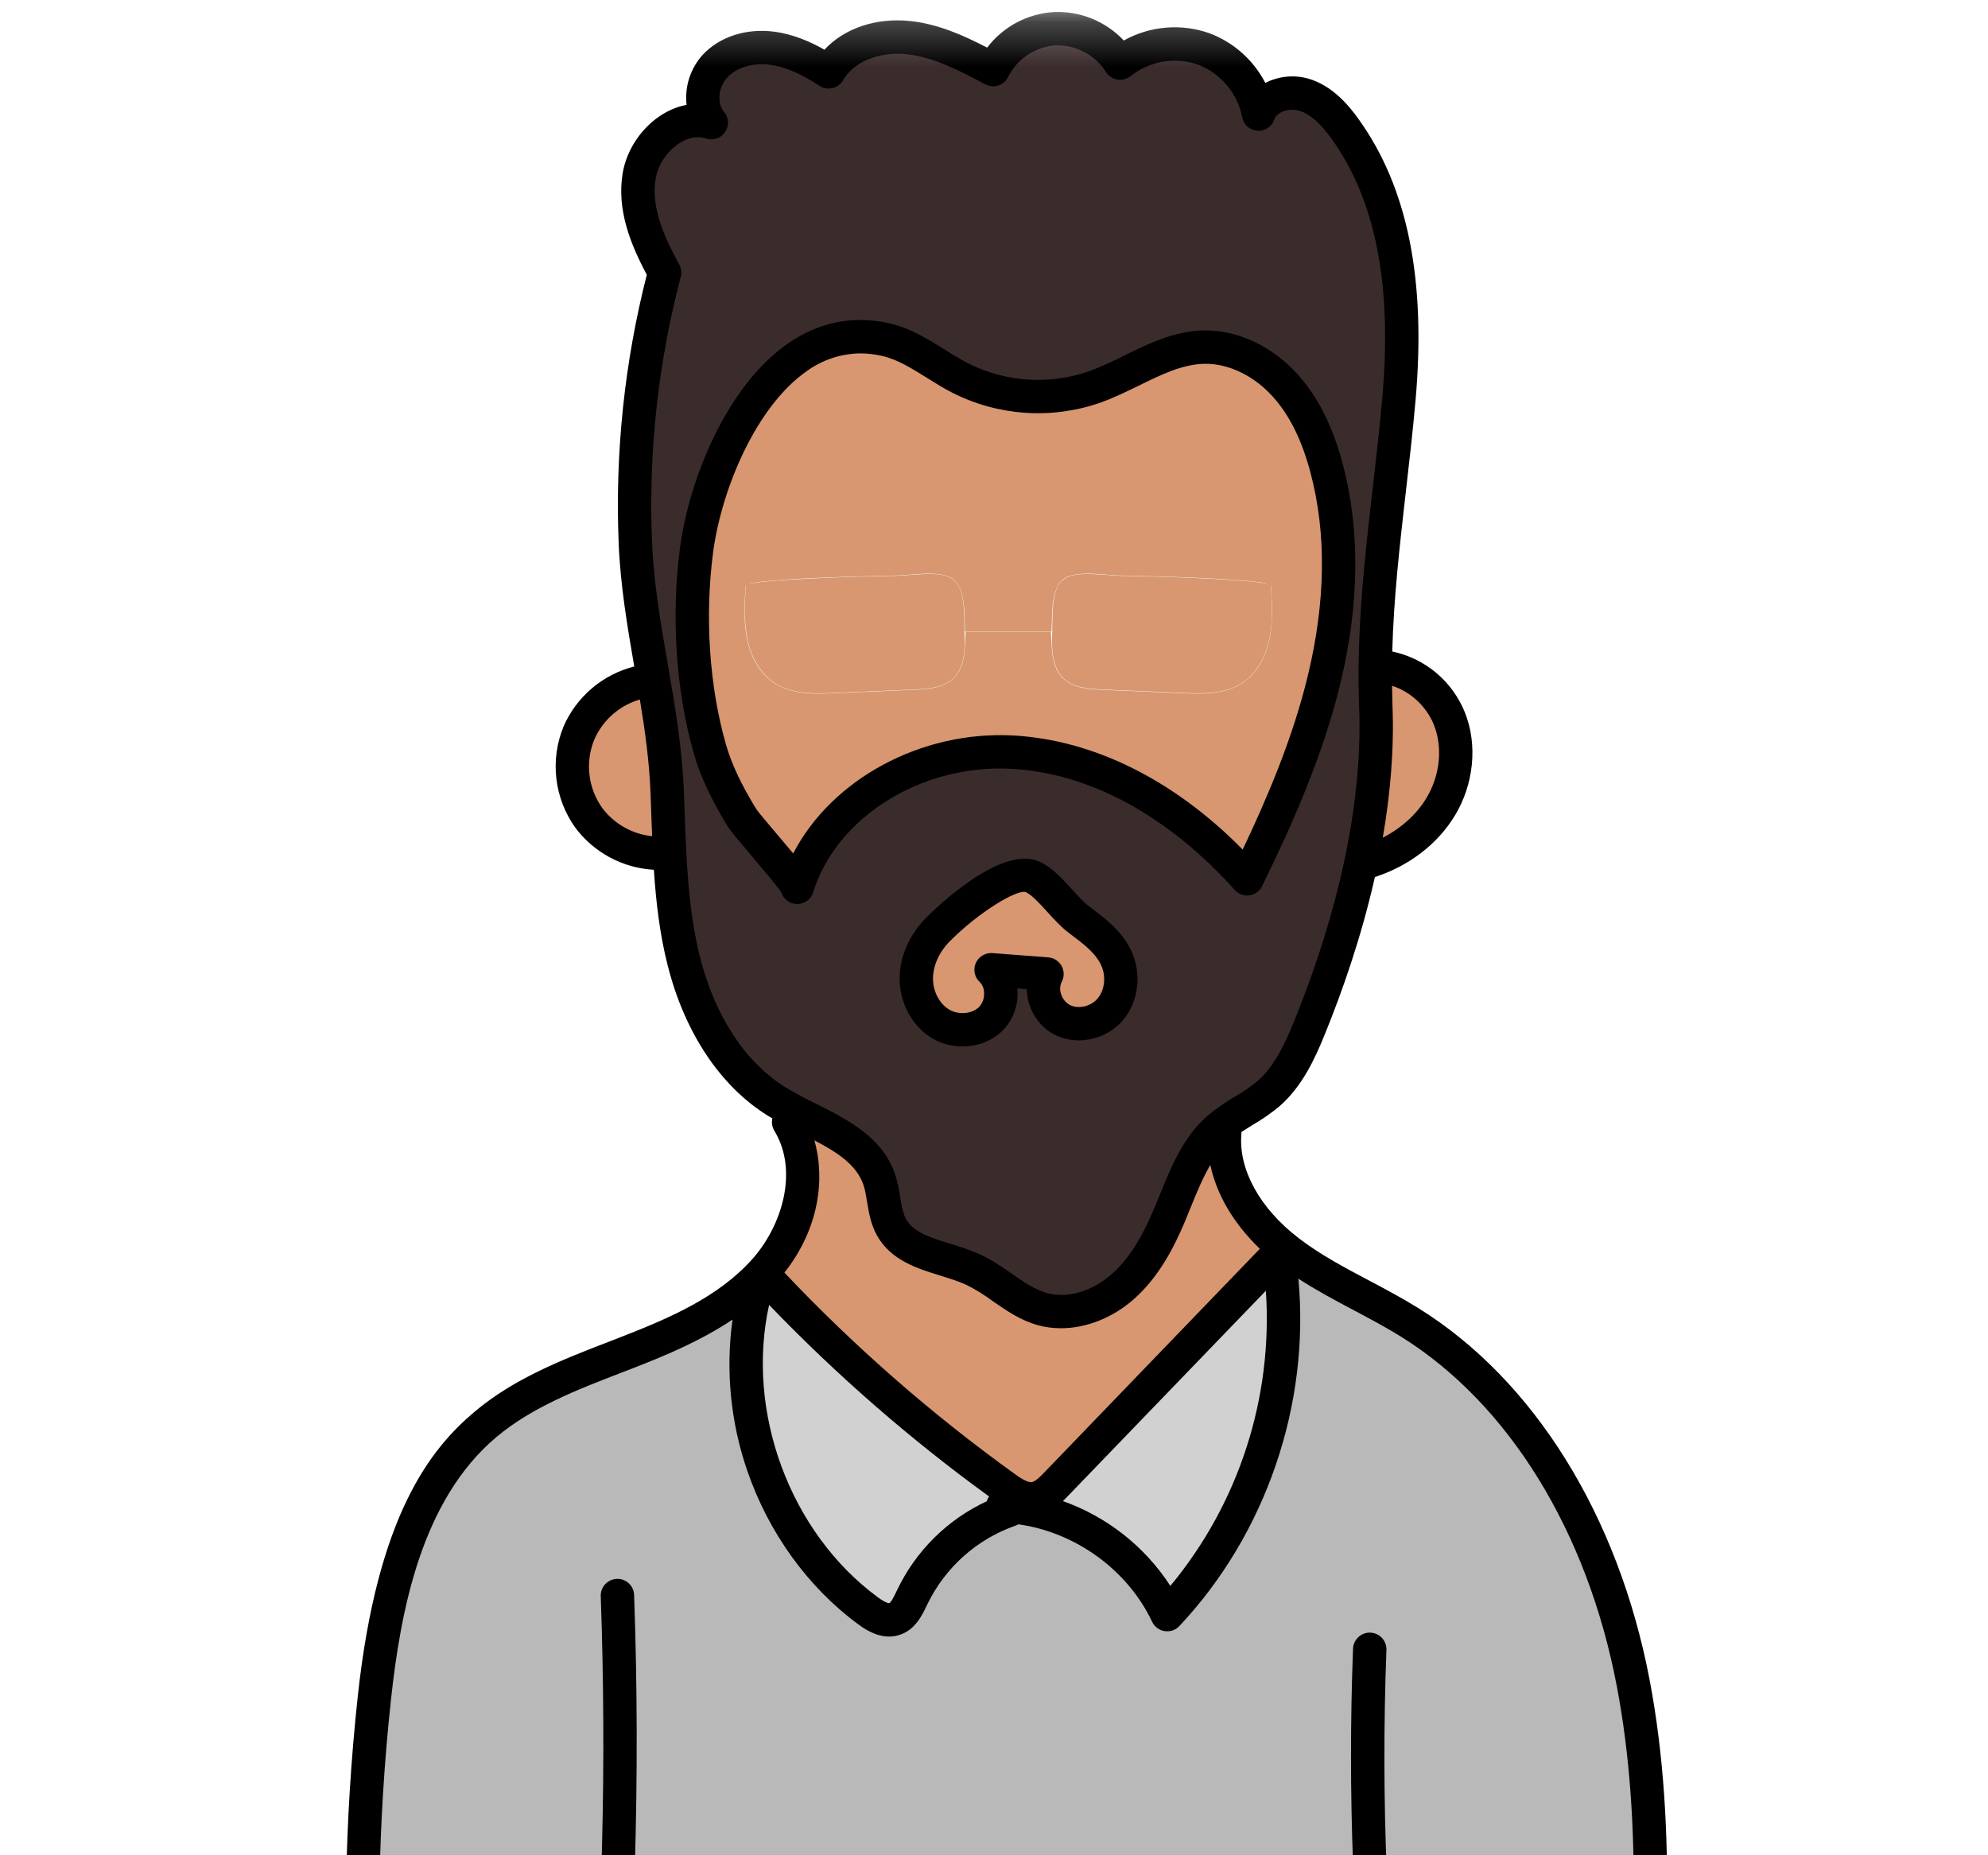 <svg width="45" height="42" viewBox="0 0 45 42" fill="none" xmlns="http://www.w3.org/2000/svg">
<mask id="mask0_1_938" style="mask-type:luminance" maskUnits="userSpaceOnUse" x="-2" y="0" width="49" height="49">
<path d="M-1.266 0.27H46.734V48.27H-1.266V0.27Z" fill="white"/>
</mask>
<g mask="url(#mask0_1_938)">
<path d="M14.871 15.846C14.836 15.624 14.797 15.403 14.761 15.185L14.744 15.089C14.584 14.169 14.421 13.222 14.383 12.262C14.303 10.197 14.525 8.148 15.047 6.17C14.689 5.52 14.341 4.755 14.47 3.982C14.543 3.548 14.825 3.136 15.206 2.906C15.383 2.795 15.587 2.734 15.796 2.731C15.902 2.731 16.005 2.748 16.103 2.781C15.813 2.434 15.85 1.861 16.187 1.499C16.435 1.232 16.82 1.079 17.245 1.079C17.321 1.079 17.398 1.084 17.473 1.094C17.867 1.144 18.274 1.314 18.756 1.629C19.043 1.136 19.628 0.842 20.326 0.842C20.402 0.842 20.48 0.846 20.556 0.854C21.252 0.927 21.876 1.258 22.479 1.578C22.618 1.304 22.828 1.074 23.087 0.91C23.346 0.747 23.645 0.657 23.951 0.651C24.511 0.651 25.061 0.957 25.352 1.43C25.692 1.156 26.145 0.998 26.599 0.998C26.826 0.998 27.045 1.036 27.249 1.111C27.869 1.34 28.366 1.93 28.484 2.581C28.585 2.298 28.891 2.109 29.251 2.109C29.34 2.109 29.427 2.121 29.512 2.146C29.837 2.243 30.133 2.488 30.442 2.918C31.498 4.39 31.897 6.393 31.662 9.04C31.599 9.745 31.518 10.445 31.447 11.064C31.351 11.862 31.269 12.662 31.202 13.464L31.174 13.834L30.259 13.77L30.283 13.398C30.351 12.457 30.265 11.511 30.03 10.598C29.82 9.806 29.515 9.195 29.1 8.731C28.61 8.182 27.934 7.855 27.293 7.855H27.256C26.671 7.865 26.156 8.119 25.612 8.386L25.585 8.399C25.307 8.535 25.045 8.662 24.766 8.76C24.359 8.903 23.93 8.975 23.498 8.974C22.881 8.976 22.273 8.83 21.724 8.549C21.541 8.451 21.361 8.345 21.185 8.232C20.827 8.008 20.461 7.778 20.047 7.684C19.858 7.64 19.665 7.618 19.47 7.617C18.972 7.617 18.491 7.776 18.042 8.089C17.138 8.719 16.039 10.354 15.762 12.457C15.624 13.535 15.636 14.627 15.796 15.702L15.851 16.069L14.931 16.215L14.871 15.846Z" fill="#3B2C2C"/>
<path d="M24.023 29.69C23.877 29.69 23.733 29.671 23.599 29.633C23.262 29.541 22.968 29.337 22.686 29.14C22.482 28.989 22.265 28.857 22.038 28.743C21.836 28.655 21.628 28.581 21.416 28.52L21.404 28.516C20.898 28.36 20.424 28.213 20.183 27.782C20.076 27.587 20.038 27.355 20.006 27.152C19.985 26.999 19.952 26.848 19.905 26.7C19.671 26.007 18.976 25.659 18.302 25.322C18.047 25.193 17.805 25.072 17.579 24.932C16.595 24.319 15.852 23.201 15.489 21.782C15.206 20.675 15.164 19.508 15.123 18.38L15.107 17.935C15.078 17.177 14.973 16.455 14.873 15.848L14.813 15.476L15.742 15.328L15.797 15.703C15.863 16.143 15.954 16.567 16.069 16.963C16.207 17.443 16.439 17.938 16.799 18.521C16.845 18.595 17.015 18.797 17.291 19.121L17.303 19.137C17.616 19.507 17.904 19.85 18 19.997L18.027 20.038L18.043 20.086L18.049 20.088V20.086C18.602 18.311 20.53 17.023 22.634 17.023C22.729 17.023 22.823 17.025 22.918 17.031C25.445 17.171 27.329 18.886 28.227 19.896C28.872 18.586 29.579 17.027 29.974 15.389C30.14 14.708 30.244 14.038 30.285 13.399L30.308 13.022L31.233 13.088L31.204 13.464C31.135 14.303 31.114 15.146 31.142 15.988C31.247 18.701 30.381 21.446 29.639 23.27C29.428 23.784 29.166 24.365 28.706 24.762C28.535 24.91 28.34 25.03 28.149 25.147C27.956 25.266 27.758 25.387 27.584 25.54C27.099 25.964 26.858 26.556 26.604 27.182C26.559 27.294 26.515 27.402 26.47 27.512C26.151 28.267 25.823 28.767 25.407 29.132C25.003 29.487 24.498 29.69 24.023 29.69ZM23.2 19.815C22.68 19.815 21.811 20.453 21.224 21.046C21.073 21.198 20.951 21.377 20.864 21.573C20.783 21.753 20.74 21.948 20.738 22.146C20.735 22.577 20.953 22.985 21.297 23.186C21.447 23.271 21.616 23.315 21.788 23.314C21.907 23.317 22.026 23.295 22.138 23.252C22.25 23.208 22.351 23.142 22.438 23.059C22.512 22.981 22.569 22.888 22.607 22.787C22.645 22.686 22.662 22.579 22.657 22.471L22.657 22.461C22.656 22.446 22.655 22.43 22.654 22.415L22.608 21.967L23.61 22.047L23.616 22.387C23.618 22.461 23.63 22.534 23.651 22.604C23.713 22.813 23.852 22.987 24.029 23.083C24.145 23.145 24.279 23.177 24.419 23.177C24.552 23.177 24.683 23.149 24.805 23.095C24.927 23.041 25.035 22.962 25.125 22.863C25.378 22.575 25.447 22.109 25.288 21.732C25.13 21.348 24.799 21.099 24.479 20.857L24.412 20.806C24.264 20.683 24.127 20.547 24.002 20.401L23.994 20.393C23.796 20.175 23.591 19.95 23.383 19.851C23.325 19.826 23.262 19.813 23.2 19.815Z" fill="#3B2C2C"/>
<path d="M9.314 47.887C9.077 47.887 8.738 47.857 8.534 47.605C8.386 47.42 8.356 47.164 8.339 46.918C8.126 44.096 8.171 41.261 8.474 38.448C8.7 36.36 9.19 33.768 10.988 32.251C11.838 31.535 12.9 31.123 13.93 30.725L14.22 30.613C14.943 30.332 15.704 30.009 16.372 29.563L17.072 29.094L16.951 29.927C16.799 31.021 16.909 32.136 17.271 33.179C17.727 34.509 18.57 35.676 19.642 36.466C19.727 36.528 19.925 36.675 20.125 36.675C20.165 36.675 20.206 36.668 20.247 36.655C20.431 36.596 20.534 36.406 20.64 36.182L20.649 36.16C20.871 35.701 21.181 35.29 21.562 34.95C21.942 34.611 22.386 34.35 22.867 34.182L22.983 34.122L23.102 34.138C24.517 34.333 25.817 35.282 26.416 36.554C28.302 34.554 29.271 31.724 29.015 28.983L28.942 28.211L29.591 28.633C29.983 28.887 30.401 29.109 30.805 29.324L30.817 29.33C31.21 29.538 31.567 29.728 31.909 29.941C34.432 31.511 36.276 34.486 36.965 38.1C37.602 41.453 37.319 45.083 37.048 47.522L37.008 47.878L36.653 47.856C36.013 47.817 35.372 47.799 34.73 47.801C33.94 47.801 33.144 47.823 32.374 47.844L32.353 47.845C32.175 47.851 31.997 47.855 31.817 47.86L31.477 47.869L31.434 47.531C31.02 44.15 30.877 40.742 31.006 37.339C30.94 38.965 30.938 40.592 31.002 42.218L31.017 42.599L30.636 42.607C25.212 42.723 19.787 42.738 14.363 42.654L13.982 42.648L13.992 42.268C14.054 40.224 14.05 38.179 13.979 36.135C14.105 39.905 14.008 43.73 13.684 47.502L13.653 47.856L13.297 47.845L13.036 47.837C12.469 47.818 11.902 47.807 11.335 47.805C10.697 47.805 10.146 47.826 9.645 47.87C9.535 47.88 9.425 47.886 9.314 47.887Z" fill="#B9B9B9"/>
<path d="M30.93 18.9C31.103 17.939 31.175 16.963 31.145 15.988C31.14 15.834 31.135 15.682 31.134 15.531L31.127 15.014L31.621 15.168C32.145 15.332 32.599 15.755 32.805 16.273C33.053 16.892 32.976 17.657 32.604 18.27C32.345 18.694 31.954 19.05 31.471 19.298L30.801 19.643L30.93 18.901V18.9ZM17.665 19.56C17.542 19.413 17.418 19.266 17.293 19.12C16.936 18.699 16.844 18.584 16.807 18.528L16.801 18.518C16.441 17.934 16.211 17.439 16.072 16.963C15.681 15.608 15.57 13.966 15.767 12.459C16.044 10.356 17.142 8.723 18.045 8.095C18.49 7.784 18.972 7.625 19.478 7.625C19.664 7.625 19.855 7.647 20.046 7.691C20.458 7.786 20.825 8.014 21.179 8.236C21.344 8.339 21.533 8.456 21.721 8.555C22.272 8.837 22.883 8.982 23.501 8.98C23.941 8.98 24.368 8.908 24.768 8.767C25.058 8.664 25.34 8.526 25.613 8.392C26.133 8.137 26.671 7.872 27.255 7.862H27.295C27.931 7.862 28.604 8.188 29.095 8.735C29.509 9.199 29.813 9.809 30.025 10.6C30.405 12.038 30.386 13.649 29.966 15.389C29.598 16.914 28.971 18.331 28.466 19.394L28.236 19.879L27.86 19.497C26.386 17.998 24.63 17.121 22.916 17.025C22.824 17.02 22.732 17.018 22.64 17.018C20.803 17.018 19.053 18.012 18.286 19.492L18.026 19.994L17.665 19.56ZM23.788 14.305L23.808 14.66C23.825 14.988 23.91 15.213 24.076 15.366C24.316 15.588 24.681 15.604 24.949 15.616L26.78 15.693C26.885 15.698 26.994 15.702 27.107 15.702C27.378 15.702 27.776 15.679 28.095 15.48C28.411 15.282 28.638 14.927 28.733 14.48C28.821 14.073 28.793 13.632 28.77 13.278L28.769 13.264L28.767 13.25C28.702 13.198 28.433 13.172 28.272 13.156C28.012 13.13 27.642 13.106 27.172 13.084C26.569 13.058 25.966 13.039 25.362 13.029C25.298 13.029 25.207 13.022 25.112 13.015L25.092 13.013C24.946 13.001 24.782 12.987 24.626 12.987C24.363 12.987 24.183 13.026 24.076 13.106C23.862 13.266 23.823 13.634 23.813 13.936L23.802 14.299H21.843L21.833 13.936C21.819 13.487 21.738 13.231 21.57 13.106C21.465 13.027 21.28 12.987 21.02 12.987C20.865 12.987 20.701 13.001 20.557 13.013L20.529 13.015C20.446 13.023 20.363 13.027 20.279 13.029C20.276 13.029 19.385 13.043 18.473 13.084C18.107 13.099 17.741 13.123 17.375 13.156C17.213 13.172 16.946 13.198 16.88 13.25C16.879 13.255 16.879 13.259 16.878 13.264C16.854 13.622 16.825 14.066 16.913 14.479C17.009 14.927 17.236 15.283 17.551 15.479C17.871 15.679 18.269 15.702 18.54 15.702C18.652 15.702 18.76 15.697 18.864 15.693L20.697 15.615C20.965 15.604 21.332 15.588 21.571 15.366C21.737 15.212 21.822 14.988 21.84 14.66L21.858 14.305H23.788ZM23.337 33.93C23.129 33.93 22.927 33.8 22.755 33.678C20.856 32.312 19.091 30.769 17.484 29.069L17.261 28.834L17.461 28.58C18.091 27.781 18.319 26.787 18.074 25.92L17.837 25.083L18.608 25.485C19.124 25.755 19.692 26.093 19.898 26.705C19.946 26.844 19.972 26.992 19.998 27.156C20.033 27.369 20.068 27.591 20.178 27.786C20.419 28.22 20.918 28.373 21.4 28.522L21.416 28.526C21.634 28.595 21.84 28.659 22.035 28.749C22.265 28.857 22.475 29.004 22.679 29.145C22.976 29.351 23.256 29.545 23.595 29.64C23.728 29.677 23.868 29.696 24.015 29.696C24.497 29.696 25.005 29.492 25.408 29.138C25.944 28.668 26.258 28.023 26.473 27.513C26.518 27.407 26.563 27.299 26.606 27.191C26.763 26.801 26.897 26.481 27.074 26.183L27.566 25.348L27.763 26.296C27.889 26.896 28.239 27.486 28.777 28.001L29.049 28.261L23.909 33.594C23.749 33.758 23.604 33.895 23.411 33.925C23.387 33.928 23.362 33.93 23.337 33.93Z" fill="#D89771"/>
<path d="M27.105 15.695C26.983 15.695 26.861 15.69 26.759 15.685L24.953 15.609C24.619 15.595 24.302 15.565 24.082 15.363C23.82 15.119 23.802 14.709 23.816 14.378C23.819 14.332 23.819 14.283 23.819 14.229V14.176C23.823 13.516 23.887 13.258 24.081 13.112L24.093 13.102L24.105 13.095C24.218 13.024 24.366 12.995 24.616 12.995C24.788 12.995 24.968 13.009 25.076 13.017L25.093 13.018C25.195 13.027 25.293 13.034 25.37 13.036C26.11 13.044 27.826 13.1 28.456 13.181L28.765 13.221L28.782 13.534C28.796 13.8 28.802 14.147 28.73 14.477C28.637 14.918 28.404 15.282 28.095 15.475C27.782 15.67 27.401 15.695 27.105 15.695ZM21.788 23.31C21.617 23.311 21.448 23.267 21.299 23.181C20.959 22.981 20.739 22.576 20.742 22.148C20.744 21.76 20.922 21.36 21.227 21.05C21.814 20.456 22.727 19.815 23.177 19.815C23.228 19.815 23.28 19.823 23.329 19.838L23.355 19.846L23.378 19.857C23.585 19.954 23.788 20.177 23.985 20.392C24.119 20.541 24.265 20.703 24.409 20.812L24.474 20.863C24.793 21.103 25.122 21.35 25.282 21.734C25.442 22.117 25.375 22.57 25.117 22.861C25.029 22.959 24.922 23.038 24.801 23.091C24.681 23.145 24.55 23.173 24.419 23.173C24.283 23.174 24.149 23.141 24.029 23.078C23.846 22.976 23.712 22.805 23.654 22.604C23.625 22.514 23.614 22.418 23.622 22.323C23.63 22.228 23.657 22.136 23.701 22.051L22.43 21.951C22.564 22.081 22.643 22.268 22.649 22.472C22.654 22.579 22.637 22.685 22.6 22.786C22.563 22.886 22.506 22.977 22.433 23.055C22.347 23.138 22.247 23.204 22.136 23.248C22.026 23.292 21.907 23.312 21.788 23.31ZM18.544 15.695C18.247 15.695 17.867 15.671 17.555 15.475C17.244 15.281 17.014 14.918 16.919 14.478C16.862 14.167 16.845 13.85 16.867 13.535L16.881 13.221L17.195 13.181C17.823 13.101 19.54 13.044 20.285 13.036C20.358 13.034 20.454 13.026 20.555 13.019C20.662 13.01 20.855 12.995 21.035 12.995C21.285 12.995 21.433 13.024 21.544 13.095L21.556 13.103L21.567 13.111C21.762 13.257 21.828 13.526 21.831 14.179C21.831 14.255 21.832 14.324 21.834 14.383C21.849 14.708 21.831 15.118 21.567 15.363C21.349 15.565 21.032 15.595 20.698 15.609L18.89 15.686C18.788 15.691 18.666 15.696 18.544 15.696V15.695ZM14.725 19.302C14.45 19.274 14.184 19.189 13.944 19.053C13.704 18.917 13.495 18.733 13.329 18.512C13.133 18.238 13.01 17.918 12.971 17.584C12.932 17.249 12.978 16.909 13.105 16.597C13.334 16.057 13.81 15.637 14.382 15.474L14.787 15.358L14.855 15.774C14.96 16.414 15.07 17.171 15.101 17.934L15.123 18.547L15.136 18.914L15.155 19.346L14.725 19.302Z" fill="#D89771"/>
<path d="M26.176 36.104L26.452 36.536L26.78 36.143C28.393 34.2 29.197 31.712 29.027 29.193L28.967 28.354L23.912 33.598C23.877 33.636 23.841 33.672 23.803 33.708L23.355 34.128L23.934 34.334C24.863 34.666 25.659 35.294 26.176 36.104ZM19.645 36.46C19.839 36.604 19.987 36.668 20.123 36.668H20.186L20.24 36.65C20.428 36.591 20.518 36.426 20.633 36.181L20.646 36.153C21.029 35.347 21.682 34.701 22.492 34.326L22.642 34.256L22.692 34.096L22.908 33.793L22.607 33.574C20.841 32.292 19.191 30.855 17.679 29.281L17.194 28.776L17.042 29.459C16.472 32.032 17.542 34.911 19.645 36.46Z" fill="#D1D1D1"/>
<path d="M17.934 20.448C18.03 20.478 18.134 20.468 18.222 20.422C18.311 20.375 18.378 20.295 18.407 20.199V20.198C18.938 18.493 20.866 17.292 22.897 17.405C25.288 17.538 27.087 19.179 27.947 20.145C27.988 20.192 28.04 20.227 28.099 20.249C28.157 20.271 28.22 20.278 28.281 20.269C28.343 20.261 28.401 20.237 28.451 20.201C28.502 20.164 28.542 20.116 28.569 20.06C29.217 18.733 29.935 17.151 30.339 15.478C30.773 13.676 30.792 12.002 30.394 10.502C30.168 9.652 29.837 8.992 29.38 8.482C28.806 7.84 28.012 7.466 27.25 7.48C26.582 7.493 26.005 7.776 25.447 8.05C25.171 8.185 24.91 8.313 24.643 8.407C24.197 8.562 23.723 8.624 23.251 8.592C22.78 8.559 22.32 8.432 21.898 8.217C21.722 8.122 21.55 8.021 21.382 7.912C21 7.674 20.606 7.427 20.132 7.319C19.312 7.133 18.537 7.289 17.828 7.782C16.445 8.744 15.596 10.855 15.391 12.41C15.187 13.966 15.303 15.664 15.708 17.068C15.855 17.579 16.101 18.103 16.478 18.718C16.538 18.811 16.676 18.978 17.004 19.365C17.227 19.628 17.593 20.059 17.685 20.2C17.703 20.258 17.736 20.311 17.779 20.355C17.822 20.398 17.875 20.43 17.933 20.448H17.934ZM17.58 18.876C17.395 18.656 17.163 18.384 17.122 18.321C16.781 17.767 16.562 17.301 16.434 16.858C16.057 15.551 15.95 13.965 16.141 12.508C16.331 11.068 17.119 9.197 18.261 8.402C18.616 8.144 19.042 8.004 19.48 8C19.639 8 19.8 8.02 19.964 8.056C20.314 8.136 20.638 8.339 20.981 8.553C21.163 8.667 21.351 8.785 21.55 8.887C22.064 9.149 22.624 9.304 23.199 9.344C23.774 9.384 24.351 9.308 24.895 9.12C25.203 9.011 25.496 8.867 25.78 8.729C26.286 8.48 26.764 8.246 27.263 8.236C27.807 8.225 28.388 8.506 28.817 8.986C29.192 9.404 29.469 9.964 29.663 10.696C30.029 12.073 30.009 13.622 29.603 15.3C29.265 16.703 28.689 18.053 28.129 19.233C26.586 17.663 24.76 16.752 22.939 16.65C20.84 16.536 18.821 17.649 17.955 19.32C17.851 19.195 17.728 19.05 17.58 18.876Z" fill="black"/>
<path d="M24.705 20.558L24.64 20.508C24.529 20.424 24.398 20.279 24.271 20.14C24.048 19.895 23.818 19.642 23.542 19.512C22.659 19.096 21.129 20.608 20.958 20.782C20.583 21.162 20.366 21.658 20.363 22.144C20.359 22.706 20.651 23.242 21.107 23.509C21.316 23.631 21.552 23.689 21.787 23.689C22.131 23.689 22.469 23.563 22.705 23.321C22.824 23.197 22.915 23.048 22.97 22.884C23.026 22.721 23.045 22.548 23.027 22.377L23.241 22.394C23.243 22.499 23.26 22.606 23.291 22.712C23.382 23.015 23.586 23.27 23.851 23.412C24.349 23.682 25.018 23.552 25.406 23.111C25.756 22.713 25.848 22.101 25.635 21.588C25.437 21.11 25.048 20.817 24.705 20.558ZM24.838 22.612C24.682 22.79 24.4 22.85 24.209 22.747C24.115 22.691 24.046 22.601 24.016 22.495C23.987 22.408 23.992 22.312 24.032 22.229C24.062 22.174 24.078 22.112 24.077 22.049C24.077 21.986 24.061 21.924 24.031 21.869C24.001 21.813 23.957 21.767 23.904 21.732C23.852 21.698 23.791 21.678 23.728 21.673L22.46 21.576C22.382 21.571 22.305 21.59 22.238 21.631C22.171 21.671 22.119 21.732 22.087 21.803C22.056 21.875 22.048 21.955 22.064 22.031C22.08 22.108 22.119 22.178 22.176 22.231C22.209 22.264 22.234 22.303 22.251 22.346C22.268 22.389 22.277 22.435 22.276 22.481C22.282 22.596 22.242 22.708 22.165 22.793C22.008 22.953 21.705 22.983 21.489 22.857C21.265 22.726 21.117 22.442 21.119 22.15C21.121 21.859 21.258 21.554 21.496 21.313C22.145 20.656 23.019 20.127 23.221 20.196C23.361 20.262 23.547 20.467 23.711 20.648C23.861 20.813 24.016 20.984 24.182 21.11L24.249 21.161C24.541 21.381 24.818 21.59 24.937 21.878C25.041 22.126 25 22.428 24.838 22.612Z" fill="black"/>
<path d="M37.34 38.028C36.631 34.31 34.726 31.244 32.111 29.617C31.746 29.39 31.365 29.187 30.996 28.992C30.423 28.689 29.882 28.402 29.395 28.028C28.515 27.353 28.03 26.471 28.1 25.67V25.627C28.182 25.574 28.264 25.522 28.347 25.471C28.561 25.348 28.764 25.207 28.954 25.051C29.478 24.597 29.764 23.968 29.989 23.413C30.386 22.44 30.817 21.207 31.122 19.855C31.898 19.601 32.539 19.11 32.93 18.467C33.363 17.755 33.451 16.859 33.16 16.131C33.021 15.783 32.798 15.475 32.511 15.233C32.224 14.992 31.882 14.826 31.515 14.749C31.547 13.536 31.684 12.348 31.825 11.107C31.902 10.446 31.98 9.762 32.041 9.075C32.285 6.332 31.864 4.245 30.753 2.697C30.527 2.382 30.163 1.943 29.623 1.782C29.296 1.688 28.945 1.722 28.641 1.877C28.374 1.36 27.926 0.96 27.381 0.754C27.065 0.641 26.727 0.598 26.392 0.626C26.057 0.654 25.732 0.753 25.438 0.917C25.236 0.702 24.99 0.533 24.717 0.422C24.444 0.311 24.15 0.26 23.855 0.273C23.561 0.29 23.273 0.371 23.012 0.51C22.752 0.649 22.524 0.843 22.345 1.078C21.818 0.805 21.235 0.541 20.595 0.475C19.825 0.395 19.105 0.645 18.662 1.125C18.352 0.949 17.959 0.773 17.522 0.717C16.892 0.635 16.288 0.831 15.908 1.239C15.77 1.391 15.665 1.571 15.602 1.767C15.539 1.962 15.518 2.17 15.541 2.374C15.36 2.408 15.181 2.477 15.01 2.58C14.536 2.866 14.185 3.38 14.095 3.92C13.955 4.752 14.279 5.542 14.641 6.22C14.137 8.197 13.922 10.238 14.003 12.277C14.041 13.242 14.2 14.18 14.357 15.088C14.004 15.177 13.676 15.346 13.398 15.582C13.12 15.819 12.9 16.115 12.755 16.45C12.603 16.823 12.547 17.228 12.594 17.628C12.641 18.028 12.788 18.41 13.022 18.737C13.231 19.016 13.499 19.246 13.806 19.411C14.114 19.576 14.453 19.671 14.801 19.69C14.849 20.422 14.934 21.158 15.119 21.877C15.506 23.39 16.309 24.59 17.376 25.255L17.483 25.318C17.461 25.414 17.477 25.514 17.528 25.598C18.083 26.514 17.698 27.754 17.028 28.505C16.265 29.361 15.154 29.84 14.081 30.258L13.803 30.366C12.741 30.776 11.643 31.2 10.743 31.959C9.744 32.802 8.541 34.297 8.098 38.406C7.792 41.243 7.746 44.102 7.96 46.948C7.979 47.19 8.006 47.556 8.24 47.845C8.642 48.34 9.343 48.278 9.68 48.249C10.771 48.153 11.916 48.186 13.023 48.217C13.582 48.233 14.159 48.25 14.726 48.25H20.3C21.237 48.25 22.191 48.237 23.114 48.225C24.952 48.202 26.854 48.178 28.709 48.248C29.129 48.264 29.553 48.27 29.976 48.27C30.779 48.27 31.581 48.247 32.366 48.225C33.881 48.183 35.448 48.138 36.982 48.26C37.08 48.268 37.177 48.237 37.253 48.175C37.328 48.113 37.377 48.023 37.387 47.926C37.709 45.125 37.995 41.468 37.34 38.028ZM26.492 35.902C25.915 35.012 25.06 34.337 24.06 33.982C24.106 33.937 24.147 33.894 24.184 33.856L28.654 29.22C28.816 31.642 28.042 34.034 26.492 35.902ZM17.41 29.541C18.938 31.131 20.604 32.582 22.388 33.877C22.365 33.91 22.348 33.947 22.336 33.986C21.447 34.399 20.73 35.109 20.308 35.994L20.296 36.019C20.259 36.096 20.174 36.278 20.129 36.292C20.129 36.292 20.069 36.306 19.869 36.158C17.877 34.692 16.875 31.954 17.409 29.541H17.41ZM32.458 16.411C32.663 16.924 32.596 17.561 32.284 18.074C32.062 18.44 31.714 18.751 31.3 18.964C31.468 17.996 31.56 16.984 31.52 15.974C31.515 15.823 31.512 15.674 31.51 15.526C31.922 15.654 32.289 15.987 32.458 16.411ZM13.632 18.291C13.474 18.069 13.374 17.811 13.343 17.54C13.311 17.269 13.349 16.995 13.452 16.743C13.547 16.525 13.689 16.331 13.867 16.174C14.045 16.017 14.256 15.901 14.484 15.835C14.599 16.529 14.698 17.238 14.725 17.95L14.741 18.388L14.761 18.93C14.539 18.907 14.324 18.838 14.129 18.728C13.935 18.618 13.765 18.469 13.631 18.29L13.632 18.291ZM15.851 21.689C15.577 20.619 15.536 19.471 15.497 18.361L15.481 17.92C15.442 16.924 15.275 15.959 15.114 15.025C14.957 14.121 14.795 13.185 14.758 12.247C14.678 10.223 14.898 8.21 15.41 6.266C15.435 6.172 15.423 6.072 15.375 5.987C15.049 5.396 14.731 4.703 14.841 4.045C14.895 3.72 15.115 3.4 15.401 3.227C15.501 3.167 15.641 3.106 15.797 3.106C15.857 3.106 15.919 3.115 15.983 3.136C16.062 3.162 16.146 3.161 16.224 3.134C16.302 3.108 16.369 3.056 16.415 2.988C16.461 2.919 16.483 2.838 16.479 2.756C16.474 2.673 16.443 2.595 16.389 2.532C16.224 2.338 16.259 1.974 16.462 1.754C16.672 1.527 17.042 1.417 17.426 1.466C17.761 1.51 18.119 1.661 18.552 1.944C18.596 1.972 18.644 1.991 18.695 1.999C18.745 2.008 18.797 2.006 18.847 1.994C18.897 1.982 18.944 1.96 18.985 1.929C19.026 1.898 19.061 1.859 19.086 1.815C19.362 1.335 20.004 1.174 20.516 1.227C21.14 1.292 21.731 1.606 22.304 1.91C22.349 1.933 22.399 1.948 22.449 1.952C22.5 1.956 22.551 1.95 22.599 1.934C22.647 1.918 22.691 1.893 22.73 1.859C22.768 1.826 22.799 1.786 22.821 1.74C23.016 1.337 23.447 1.05 23.894 1.028C24.12 1.02 24.344 1.072 24.544 1.177C24.744 1.282 24.913 1.438 25.034 1.628C25.063 1.674 25.101 1.713 25.145 1.743C25.19 1.773 25.241 1.793 25.294 1.802C25.347 1.81 25.401 1.808 25.453 1.794C25.505 1.78 25.554 1.755 25.595 1.721C25.807 1.553 26.058 1.442 26.325 1.397C26.591 1.352 26.865 1.375 27.12 1.464C27.62 1.648 28.02 2.123 28.116 2.647C28.131 2.73 28.172 2.806 28.234 2.863C28.297 2.919 28.376 2.954 28.46 2.96C28.544 2.966 28.628 2.944 28.698 2.897C28.768 2.85 28.82 2.781 28.846 2.701C28.902 2.535 29.179 2.439 29.406 2.506C29.649 2.579 29.882 2.78 30.139 3.139C31.14 4.533 31.516 6.453 31.289 9.009C31.227 9.681 31.155 10.351 31.075 11.021C30.891 12.631 30.7 14.295 30.765 16.002C30.868 18.65 30.019 21.339 29.289 23.128C29.097 23.601 28.858 24.134 28.459 24.478C28.3 24.608 28.13 24.724 27.952 24.827C27.735 24.953 27.529 25.096 27.335 25.257C26.782 25.741 26.514 26.404 26.255 27.045C26.211 27.152 26.168 27.259 26.123 27.364C25.827 28.067 25.529 28.525 25.158 28.85C24.716 29.238 24.156 29.4 23.698 29.272C23.422 29.196 23.168 29.018 22.898 28.831C22.678 28.679 22.453 28.522 22.196 28.403C21.974 28.306 21.746 28.223 21.513 28.157C21.064 28.019 20.677 27.899 20.51 27.599C20.435 27.464 20.406 27.283 20.374 27.092C20.351 26.918 20.313 26.747 20.26 26.579C19.974 25.739 19.174 25.339 18.468 24.985C18.232 24.872 18.001 24.747 17.776 24.613C16.874 24.051 16.19 23.013 15.851 21.689ZM18.435 25.816C18.945 26.082 19.388 26.366 19.544 26.822C19.584 26.938 19.605 27.072 19.628 27.213C19.667 27.449 19.711 27.716 19.85 27.966C20.164 28.532 20.762 28.716 21.29 28.879C21.502 28.945 21.702 29.007 21.877 29.088C22.084 29.192 22.281 29.314 22.466 29.451C22.776 29.667 23.096 29.89 23.496 30.001C23.663 30.047 23.838 30.069 24.016 30.069C24.582 30.069 25.176 29.839 25.656 29.419C26.247 28.9 26.588 28.205 26.82 27.657C26.866 27.549 26.91 27.439 26.955 27.327C27.093 26.987 27.227 26.66 27.397 26.372C27.537 27.042 27.927 27.704 28.518 28.27L23.64 33.332C23.56 33.415 23.439 33.54 23.355 33.553C23.252 33.568 23.064 33.435 22.973 33.37C21.094 32.019 19.347 30.492 17.756 28.81C18.555 27.797 18.676 26.668 18.435 25.816ZM28.737 47.492C26.863 47.422 24.952 47.446 23.105 47.469C22.184 47.481 21.232 47.493 20.3 47.493L14.728 47.494H14.726C14.509 47.494 14.289 47.491 14.068 47.487C14.195 46.009 14.287 44.523 14.343 43.035C19.778 43.119 25.214 43.103 30.648 42.987L30.662 42.985C30.738 44.496 30.867 46.005 31.049 47.502C30.279 47.518 29.502 47.522 28.737 47.492ZM36.677 47.48C35.222 47.388 33.761 47.43 32.344 47.47L31.808 47.484C31.396 44.124 31.254 40.736 31.383 37.353C31.385 37.303 31.378 37.254 31.36 37.207C31.343 37.16 31.317 37.118 31.283 37.081C31.25 37.045 31.209 37.015 31.164 36.995C31.119 36.974 31.07 36.962 31.02 36.96C30.971 36.958 30.921 36.966 30.875 36.983C30.828 37 30.785 37.026 30.749 37.06C30.675 37.128 30.631 37.223 30.627 37.323C30.565 38.959 30.566 40.596 30.629 42.232C25.21 42.347 19.789 42.362 14.369 42.279C14.431 40.227 14.427 38.173 14.354 36.121C14.354 36.07 14.344 36.02 14.324 35.973C14.305 35.926 14.276 35.884 14.239 35.849C14.203 35.813 14.159 35.786 14.112 35.768C14.064 35.749 14.014 35.741 13.963 35.743C13.912 35.745 13.862 35.757 13.816 35.778C13.77 35.8 13.729 35.83 13.695 35.868C13.661 35.906 13.635 35.95 13.619 35.998C13.602 36.046 13.596 36.097 13.599 36.148C13.732 39.924 13.636 43.705 13.311 47.469L13.045 47.462C11.916 47.43 10.749 47.396 9.614 47.496C9.298 47.523 8.959 47.53 8.828 47.369C8.748 47.271 8.729 47.087 8.714 46.891C8.503 44.091 8.548 41.278 8.849 38.487C9.067 36.469 9.535 33.968 11.231 32.537C12.034 31.859 13.071 31.458 14.076 31.071L14.356 30.963C15.084 30.679 15.876 30.346 16.581 29.873C16.422 31.026 16.537 32.2 16.917 33.3C17.4 34.702 18.289 35.933 19.421 36.767C19.535 36.851 19.803 37.049 20.126 37.049C20.206 37.049 20.285 37.036 20.36 37.012C20.718 36.898 20.875 36.563 20.98 36.341L20.992 36.317C21.192 35.903 21.472 35.533 21.815 35.227C22.158 34.922 22.558 34.687 22.992 34.536C23.013 34.528 23.033 34.519 23.052 34.508C24.338 34.686 25.524 35.537 26.079 36.714C26.106 36.77 26.145 36.818 26.195 36.855C26.244 36.892 26.301 36.916 26.362 36.925C26.423 36.935 26.485 36.93 26.544 36.91C26.602 36.89 26.654 36.856 26.696 36.811C28.657 34.725 29.656 31.797 29.39 28.947C29.798 29.212 30.225 29.439 30.642 29.66C30.999 29.85 31.369 30.045 31.712 30.259C34.147 31.774 35.928 34.658 36.597 38.169C37.207 41.365 36.975 44.784 36.677 47.48Z" fill="black"/>
</g>
</svg>
